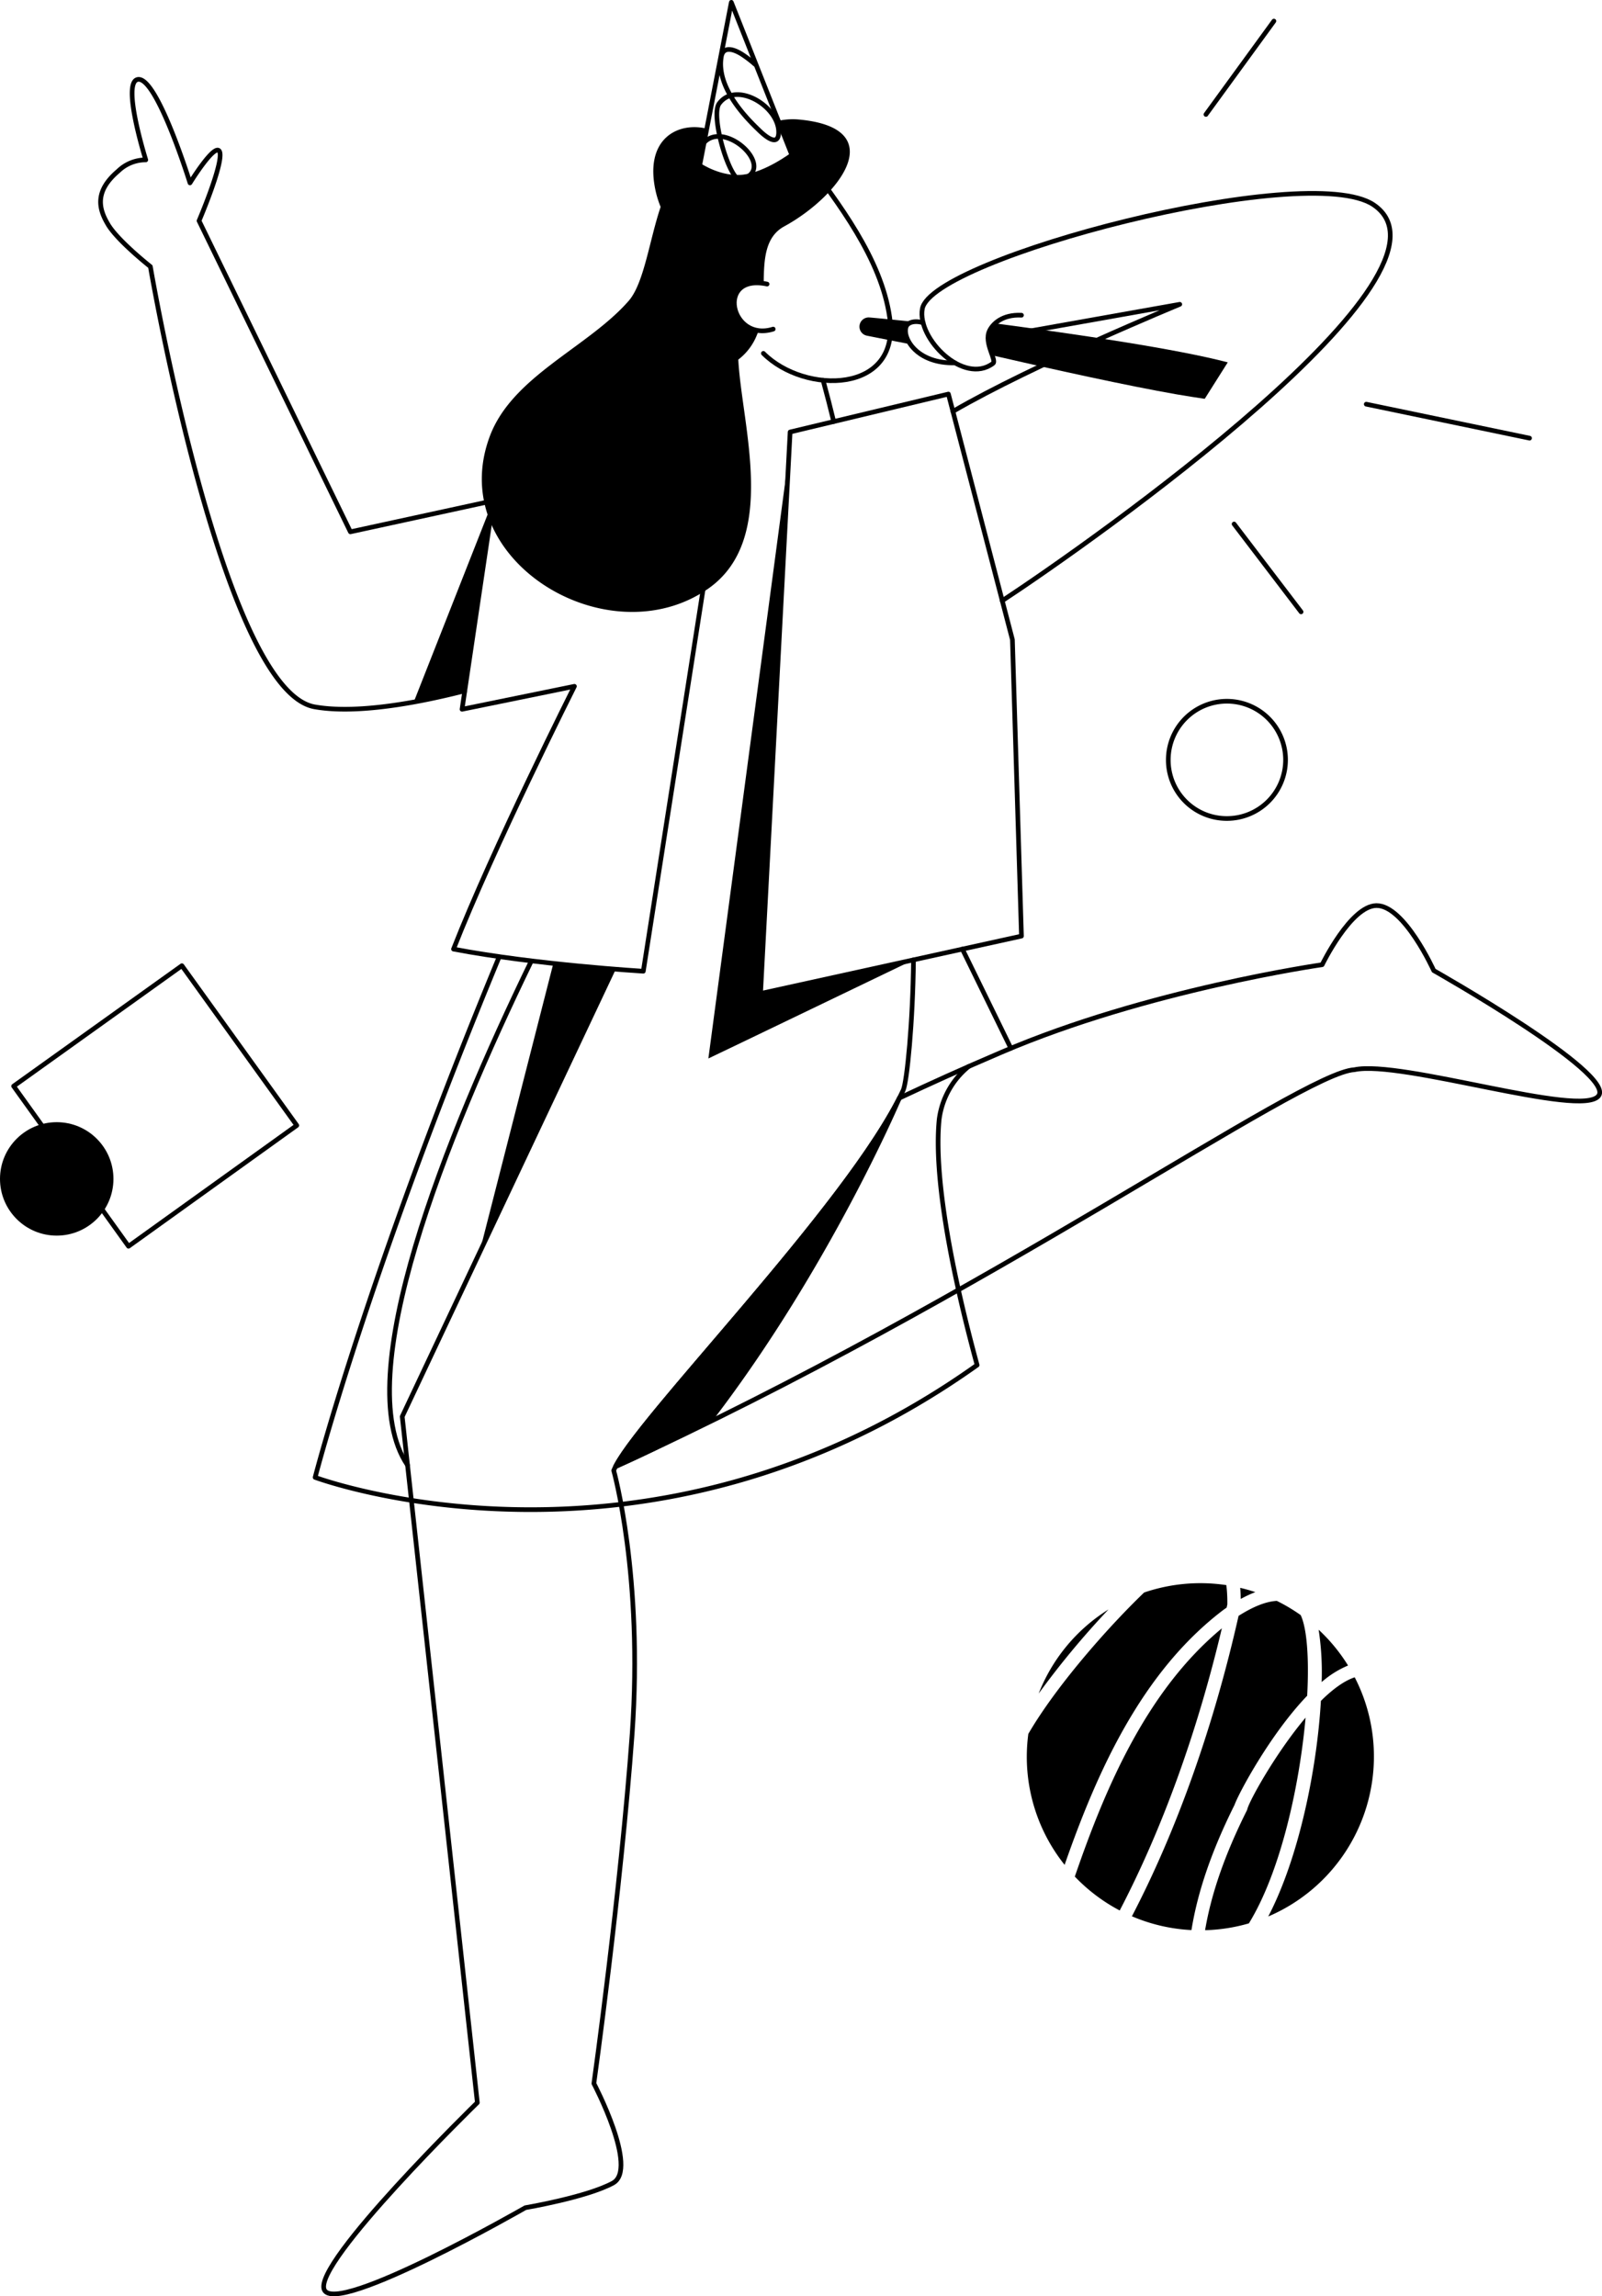 <svg xmlns="http://www.w3.org/2000/svg" width="343.833" height="492.816" viewBox="0 0 343.833 492.816"><g id="_02_success" data-name="02_success" transform="translate(-110.2 -97.65)"><g id="person" transform="translate(110.7 98.15)"><path id="Path_35" data-name="Path 35" d="M117.59,712.53l36.119-25.85,24.659,34.285L142.249,746.9Z" transform="translate(-115.169 -479.919)" fill="none" stroke="#000" stroke-linecap="round" stroke-linejoin="round" stroke-width="1" fill-rule="evenodd"></path><path id="Path_36" data-name="Path 36" d="M704.157,289.031l35.978-6.4s-31.545,13-48.685,22.983" transform="translate(-487.422 -217.819)" fill="none" stroke="#000" stroke-linecap="round" stroke-linejoin="round" stroke-width="1" fill-rule="evenodd"></path><path id="Path_37" data-name="Path 37" d="M248.888,276.446c-9.746,2.491-23.124,5.066-32.248,3.439-19.712-3.51-35.237-94.494-35.237-94.494s-7.258-5.723-9.2-9.233c-2.017-3.436-2.614-7.093,2.315-11.274a8.45,8.45,0,0,1,5.9-2.389s-5.337-16.983-1.606-17.281c4.107-.3,11.095,22.217,11.095,22.217s5.751-9.335,6.422-6.5c.6,2.761-4.479,14.636-4.479,14.636l32.483,66.754,30.61-6.654" transform="translate(-149.631 -128.678)" fill="none" stroke="#000" stroke-linecap="round" stroke-linejoin="round" stroke-width="1" fill-rule="evenodd"></path><path id="Path_38" data-name="Path 38" d="M485.96,770.248c79.06-36.112,146.91-84.457,158.36-85.068,10.005-2.165,48.833,10.455,52.417,5.6S661.345,663.9,661.345,663.9s-6.338-14.021-12.311-13.947c-5.526.074-11.642,12.693-11.642,12.693s-37.573,5.361-68.858,18.8c-8.33,3.558-15.637,6.875-21.88,9.823" transform="translate(-354.124 -456.092)" fill="none" stroke="#000" stroke-linecap="round" stroke-linejoin="round" stroke-width="1" fill-rule="evenodd"></path><path id="Path_39" data-name="Path 39" d="M377.6,684.36c-18.065,37.25-39.144,89.319-26.479,108.009" transform="translate(-264.156 -478.414)" fill="none" stroke="#000" stroke-linecap="round" stroke-linejoin="round" stroke-width="1" fill-rule="evenodd"></path><path id="Path_40" data-name="Path 40" d="M612.11,329.02c.808,2.969,1.623,6.138,2.284,8.867" transform="translate(-435.955 -247.911)" fill="none" stroke="#000" stroke-linecap="round" stroke-linejoin="round" stroke-width="1" fill-rule="evenodd"></path><path id="Path_41" data-name="Path 41" d="M584.353,192.73c7.392,9.858,16.575,21.8,18.37,34.348,2.389,16.5-18.219,16.653-27.1,7.764" transform="translate(-412.285 -159.502)" fill="none" stroke="#000" stroke-linecap="round" stroke-linejoin="round" stroke-width="1" fill-rule="evenodd"></path><path id="Path_42" data-name="Path 42" d="M564.926,269.807c-11.067-2.343-7.877,12.567,1.314,9.661" transform="translate(-400.787 -209.338)" fill="none" stroke="#000" stroke-linecap="round" stroke-linejoin="round" stroke-width="1" fill-rule="evenodd"></path><path id="Path_43" data-name="Path 43" d="M369.094,685.288l-45.218,95.853L340,928.389s-35.392,34.5-32.855,40.173,43.159-17.622,43.159-17.622,13.217-2.241,18.816-5.3c5.526-3.06-4.107-21.357-4.107-21.357s5.751-41.069,8.214-75.041c2.389-33.9-3.956-56.523-3.956-56.523,3.808-9.932,50.7-56.973,62.123-81.615.818-1.753,2.083-14.59,2.217-27.982" transform="translate(-238.049 -477.61)" fill="none" stroke="#000" stroke-linecap="round" stroke-linejoin="round" stroke-width="1" fill-rule="evenodd"></path><path id="Path_44" data-name="Path 44" d="M395.19,366.4l-7.019,47.266,24.118-4.929s-17.475,34.763-25.948,56.4c17.548,3.358,40.735,4.75,40.735,4.75L445.744,350.64s-16.652,4.181-26.507,7.392C406.615,362.142,395.19,366.4,395.19,366.4Z" transform="translate(-289.503 -261.936)" fill="none" stroke="#000" stroke-linecap="round" stroke-linejoin="round" stroke-width="1" fill-rule="evenodd"></path><path id="Path_45" data-name="Path 45" d="M580.258,345.61,573.91,466.126l56-12.321-1.943-63.62L614.23,337.47Z" transform="translate(-411.176 -253.393)" fill="none" stroke="#000" stroke-linecap="round" stroke-linejoin="round" stroke-width="1" fill-rule="evenodd"></path><path id="Path_46" data-name="Path 46" d="M442.053,704.847a17.524,17.524,0,0,0-6.32,11.387c-1.226,12.359,2.793,33.052,8.147,52.7-71.04,50.569-142.08,24.1-142.08,24.1S312.947,749.7,341.292,681.33" transform="translate(-234.663 -476.449)" fill="none" stroke="#000" stroke-linecap="round" stroke-linejoin="round" stroke-width="1"></path><path id="Path_47" data-name="Path 47" d="M451.918,171.593c-6.183-1.528-13.564,2.147-10.94,13.578a21.69,21.69,0,0,0,1.029,3.215c-2.382,7.016-3.552,16.375-6.854,20.158-8.737,10.006-24.947,16.122-29.8,29.04-9.932,26.507,25.319,47.8,46.9,32.711,15.082-10.6,7.17-34.953,6.422-49.139h0a12.371,12.371,0,0,0,4.03-5.368c.119-.263.232-.531.33-.8l-1.04-.285-2.3-1.388-1.539-2.431-.183-3.081,1.152-1.943,2.87-1.131,2.133.091c.049-5.122.263-9.988,4.4-12.25,11.65-6.348,23.148-20.981,3.359-22.923a14.213,14.213,0,0,0-4.631.267l2.912,7.35-6.123,3.492-4.258,1.212-4.708-.4-4.7-2.069Z" transform="translate(-300.718 -144.475)" fill-rule="evenodd"></path><path id="Path_48" data-name="Path 48" d="M645.672,291.559s-7.508-.773-9.212-.9a1.969,1.969,0,0,0-1.514.548h0a1.976,1.976,0,0,0,.976,3.362c3.316.667,9.338,1.834,9.338,1.834l-1.043-1.8.1-1.834Z" transform="translate(-450.374 -223.024)" fill-rule="evenodd"></path><path id="Path_49" data-name="Path 49" d="M666.251,293.483c-1.669-.559-3.387-.172-3.682.952-.727,2.364,2.34,7.838,10.483,7.644" transform="translate(-468.621 -224.694)" fill="none" stroke="#000" stroke-linecap="round" stroke-linejoin="round" stroke-width="1" fill-rule="evenodd"></path><path id="Path_50" data-name="Path 50" d="M693.853,241.011c-4.156-.214-6.211,1.936-6.875,3.348-1.24,2.638,1.644,6.334.752,7-6.271,4.7-16.319-5.326-15.159-11.723,1.967-10.845,82.51-31.959,96.847-22.326,21.592,14.569-60.679,72.494-79.707,84.987" transform="translate(-475.115 -173.857)" fill="none" stroke="#000" stroke-linecap="round" stroke-linejoin="round" stroke-width="1" fill-rule="evenodd"></path><path id="Path_51" data-name="Path 51" d="M431.653,687.208,403.46,746.1,418.8,686.08Z" transform="translate(-300.608 -479.53)" fill-rule="evenodd"></path><path id="Path_52" data-name="Path 52" d="M586.06,482.6l-32.831,7.223L559.332,374l-17.3,129.766C542.1,503.766,586.06,482.6,586.06,482.6Z" transform="translate(-390.496 -277.089)" fill-rule="evenodd"></path><path id="Path_53" data-name="Path 53" d="M362.22,445.709l10.895-2.245,6.053-40.774Z" transform="translate(-273.856 -295.7)" fill-rule="evenodd"></path><path id="Path_54" data-name="Path 54" d="M543.514,98.15l12.992,32.781s-5.453,4.107-10.378,4.7-9.408-2.463-9.408-2.463Z" transform="translate(-387.051 -98.15)" fill="none" stroke="#000" stroke-linecap="round" stroke-linejoin="round" stroke-width="1" fill-rule="evenodd"></path><path id="Path_55" data-name="Path 55" d="M547.625,130.113a23.793,23.793,0,0,0-2.839-2.164c-2.164-1.346-4.107-1.567-4.405.671-.97,6.124,4.556,12.247,7.915,15.458.748.748,4.255,4.181,4.406.822.225-5.674-9.11-11.351-12.767-6.348-1.943,2.614,2.315,16.8,4.557,16.277,9.334-2.164-6.422-16.055-9.261-5" transform="translate(-386.085 -116.822)" fill="none" stroke="#000" stroke-linecap="round" stroke-linejoin="round" stroke-width="1"></path><path id="Path_56" data-name="Path 56" d="M823.01,537.685A12.583,12.583,0,1,1,835.63,550.3,12.541,12.541,0,0,1,823.01,537.685Z" transform="translate(-572.762 -375.13)" fill="none" stroke="#000" stroke-linecap="round" stroke-linejoin="round" stroke-width="1" fill-rule="evenodd"></path><g id="Group_4" data-name="Group 4" transform="translate(219.879 339.292)"><path id="Path_57" data-name="Path 57" d="M778.732,1069.678c.236-.168.478-.337.724-.506.049-.224.1-.446.151-.67a31.2,31.2,0,0,0-.208-4.164,37.383,37.383,0,0,0-17.65,1.588c-8.112,7.8-19.052,20.345-24.852,30.344a37.712,37.712,0,0,0-.327,4.866,37.152,37.152,0,0,0,8.116,23.24C751.589,1104.575,761.138,1083.046,778.732,1069.678Z" transform="translate(-736.57 -1063.921)"></path><path id="Path_58" data-name="Path 58" d="M743.82,1098.022a181.919,181.919,0,0,1,14.994-18.051A37.287,37.287,0,0,0,743.82,1098.022Z" transform="translate(-741.273 -1074.332)"></path><path id="Path_59" data-name="Path 59" d="M765.91,1144.781a37.35,37.35,0,0,0,9.636,7.276c9.113-17.46,16.638-38.258,21.922-60.557C781.343,1104.847,772.448,1125.743,765.91,1144.781Z" transform="translate(-755.603 -1081.811)"></path><path id="Path_60" data-name="Path 60" d="M870.186,1067.681q-1.591-.531-3.246-.92c.074.818.106,1.637.12,2.382A25.522,25.522,0,0,1,870.186,1067.681Z" transform="translate(-821.138 -1065.763)"></path><path id="Path_61" data-name="Path 61" d="M838.4,1095.1c.425-7.985-.038-14.421-1.391-17.3a36.988,36.988,0,0,0-5.122-3.053c-2.238.1-5.063,1.2-8.214,3.218-5.354,23.746-13.238,45.949-22.892,64.471a37.09,37.09,0,0,0,12.781,2.962c1.335-8.281,4.364-17.085,9.246-26.865C823.619,1116.184,830.431,1103.393,838.4,1095.1Z" transform="translate(-778.222 -1070.945)"></path><path id="Path_62" data-name="Path 62" d="M854.557,1165.684a1.51,1.51,0,0,1-.108.3c-4.691,9.38-7.627,17.8-8.959,25.692a37.063,37.063,0,0,0,9.4-1.465c6.787-11.053,10.835-29.354,12.169-44.157C860.586,1153.751,855.014,1163.859,854.557,1165.684Z" transform="translate(-807.224 -1117.197)"></path><path id="Path_63" data-name="Path 63" d="M915.5,1103.588a20.725,20.725,0,0,1,5.667-3.556,37.344,37.344,0,0,0-6.313-7.683A60.52,60.52,0,0,1,915.5,1103.588Z" transform="translate(-852.216 -1082.362)"></path><path id="Path_64" data-name="Path 64" d="M906.758,1138.44a37.033,37.033,0,0,0-4.121-17.011c-2.3.755-4.8,2.621-7.258,5.063-.86,14.79-4.757,33.748-11.3,46.268A37.324,37.324,0,0,0,906.758,1138.44Z" transform="translate(-832.257 -1101.226)"></path></g><path id="Path_65" data-name="Path 65" d="M546.238,767.59c-12.338,24.367-55.189,67.8-60.908,79.068A229.184,229.184,0,0,0,505.9,836.325c25.039-32.711,40.3-68.658,40.335-68.736Z" transform="translate(-353.716 -532.404)" stroke="#000" stroke-linecap="round" stroke-linejoin="round" stroke-width="1"></path><line id="Line_5" data-name="Line 5" x2="10.406" y2="21.286" transform="translate(206.051 203.202)" fill="none" stroke="#000" stroke-linecap="round" stroke-linejoin="round" stroke-width="1"></line><circle id="Ellipse_1" data-name="Ellipse 1" cx="11.674" cy="11.674" r="11.674" transform="translate(0 240.849)" stroke="#000" stroke-linecap="round" stroke-linejoin="round" stroke-width="1"></circle></g><g id="line-03" transform="translate(375.07 210.115)"><line id="Line_6" data-name="Line 6" x2="14.376" y2="18.859" transform="translate(0 0)" fill="none" stroke="#000" stroke-linecap="round" stroke-linejoin="round" stroke-width="1"></line></g><g id="line-02" transform="translate(403.436 184.399)"><line id="Line_7" data-name="Line 7" x2="35.051" y2="7.293" transform="translate(0)" fill="#fff" stroke="#000" stroke-linecap="round" stroke-linejoin="round" stroke-width="1"></line></g><g id="line-01" transform="translate(369.027 102.173)"><line id="Line_8" data-name="Line 8" y1="20.043" x2="14.587" transform="translate(0 0)" fill="none" stroke="#000" stroke-linecap="round" stroke-linejoin="round" stroke-width="1"></line></g><g id="whistle" transform="translate(322.313 167.054)"><path id="Path_66" data-name="Path 66" d="M764.437,302.648c-10.9-2.874-32.458-6.053-49.971-8.368l-1.254,1.6-.172,2.484.544,2.709c13.715,3.162,29.293,6.594,39.86,8.439,3.169.537,3.615.59,6.05.963" transform="translate(-713.04 -294.28)" fill-rule="evenodd"></path></g></g></svg>